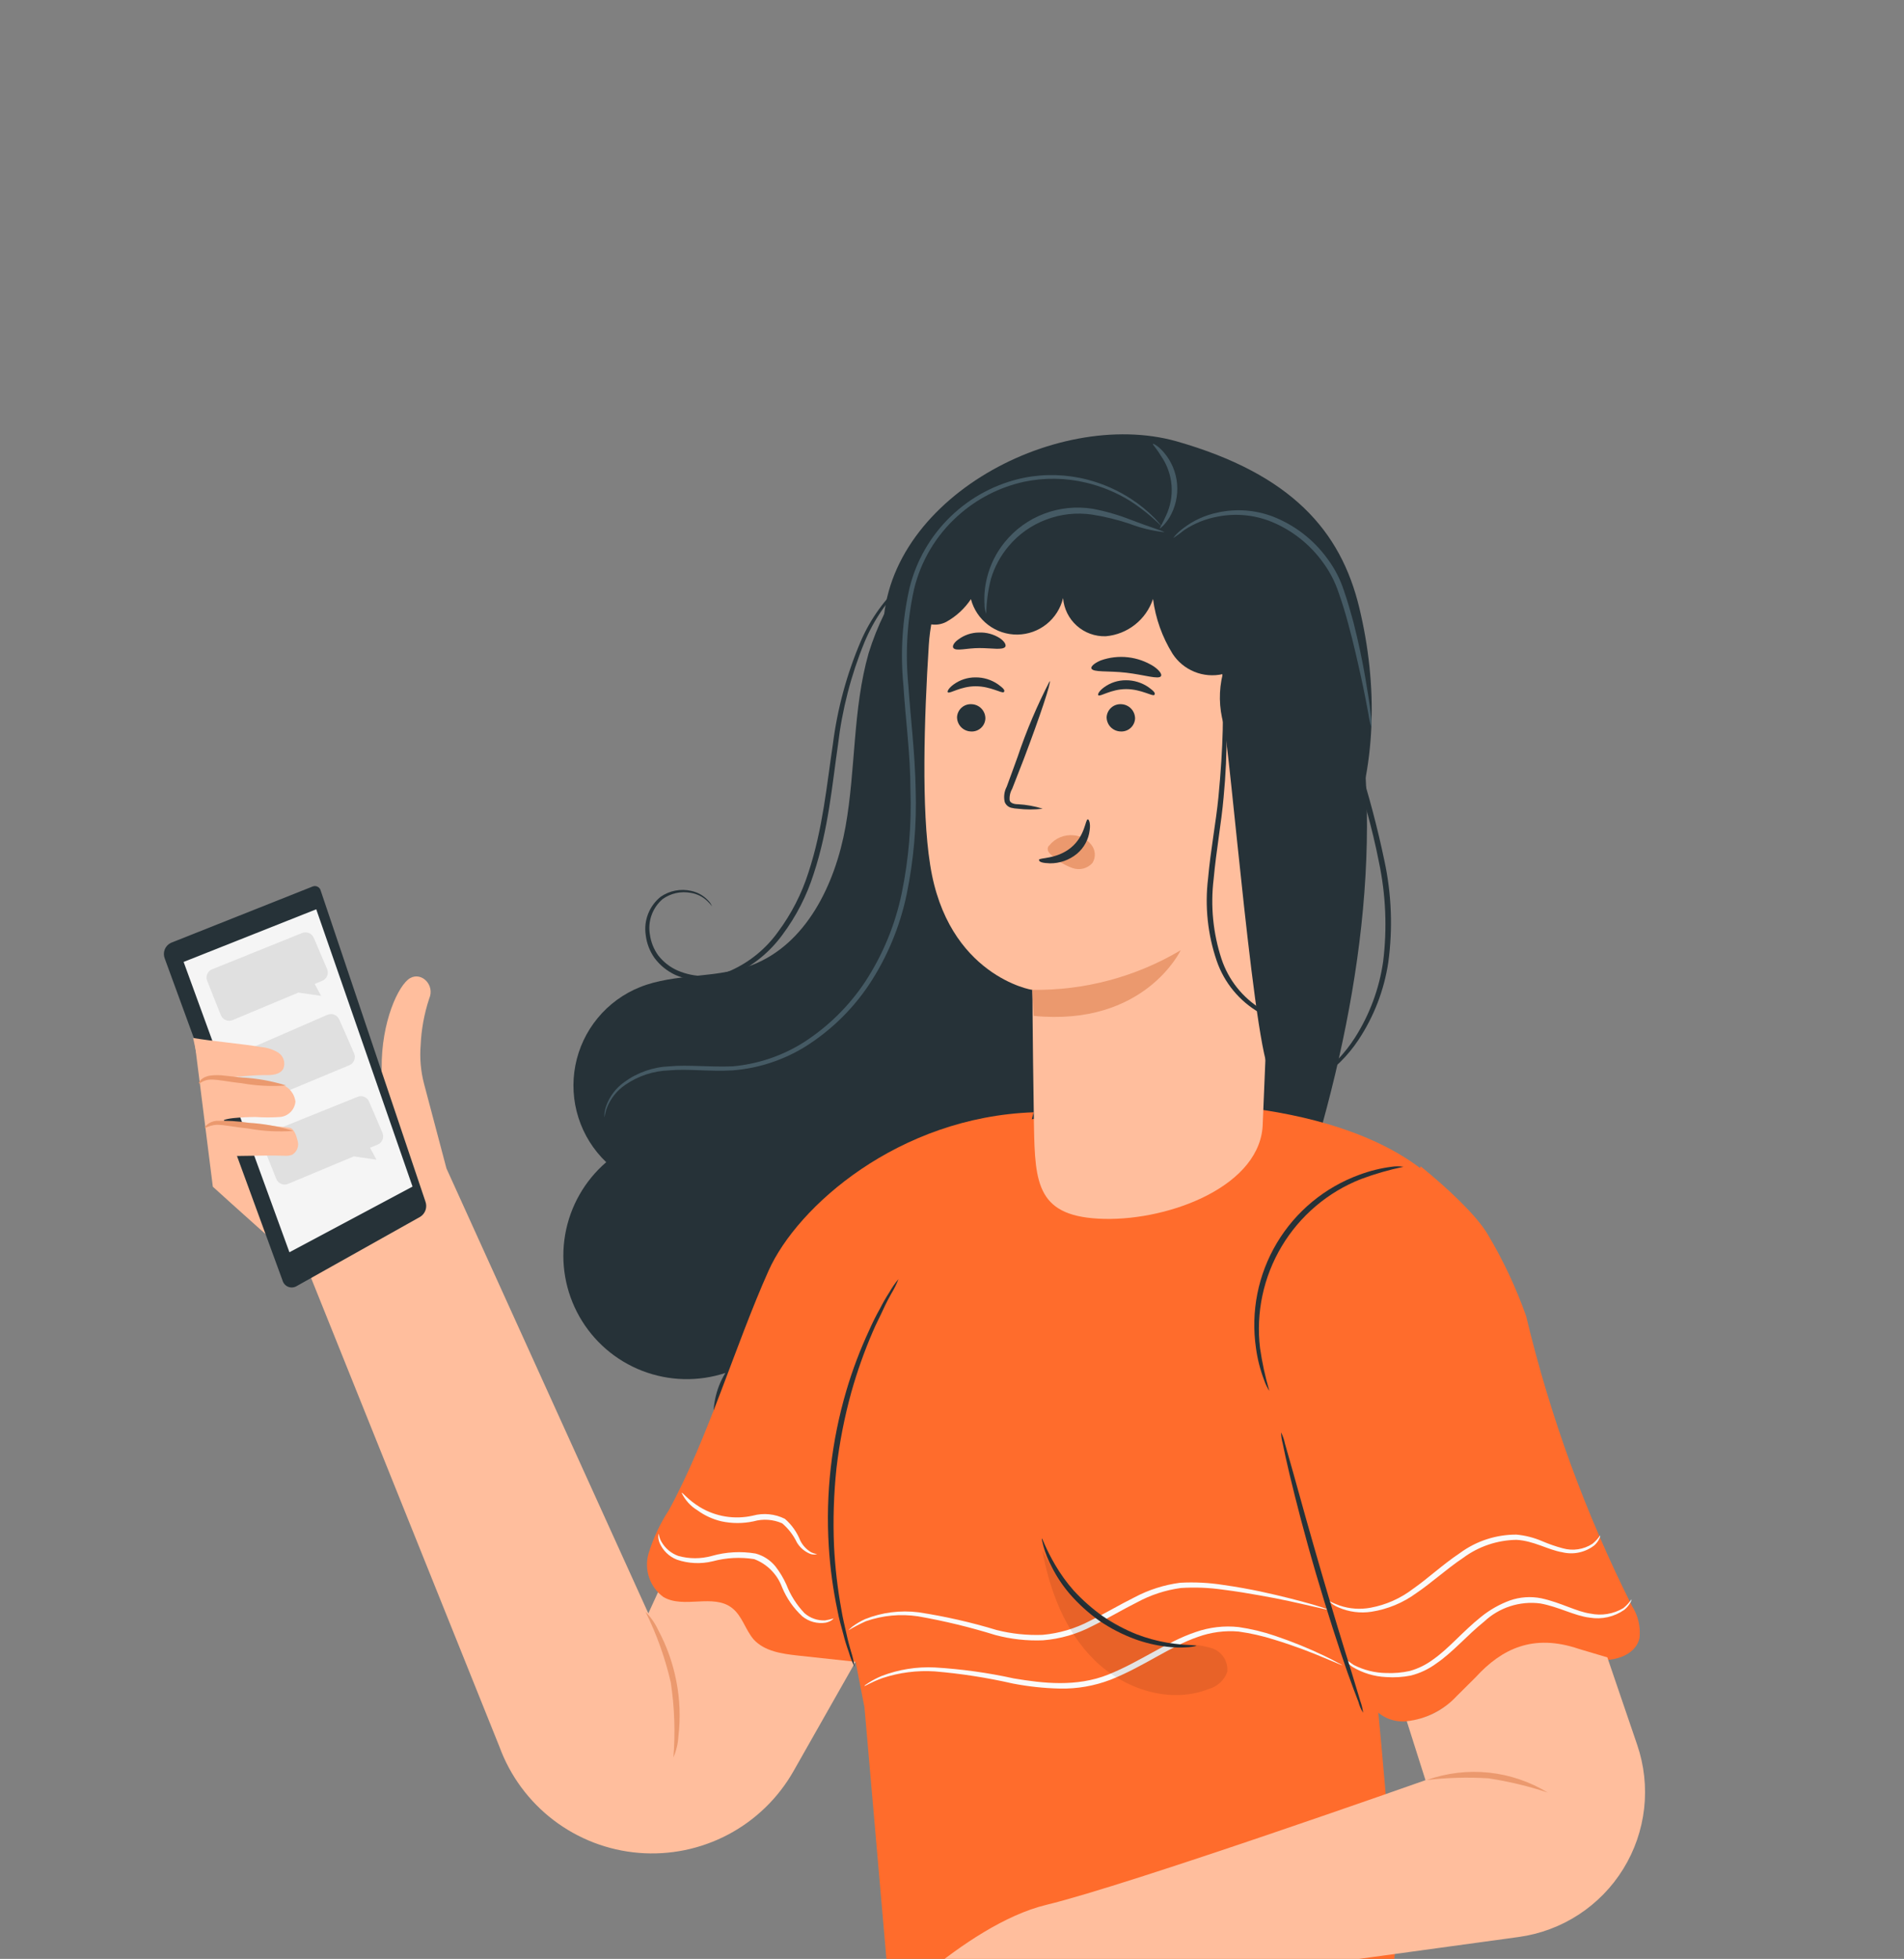 <?xml version="1.0" encoding="UTF-8"?> <svg xmlns="http://www.w3.org/2000/svg" width="174" height="179" viewBox="0 0 174 179" fill="none"><rect x="0" y="0" width="174" height="179" fill="#808080" stroke="none"/> <g clip-path="url(#clip0)"> <path d="M102.53 42.34C97.334 42.419 92.296 44.139 88.138 47.256C83.98 50.372 80.914 54.725 79.38 59.69C77.92 64.82 78.21 70.28 77.27 75.54C76.33 80.8 73.68 86.3 68.69 88.2C65.44 89.43 61.69 88.92 58.49 90.2C56.985 90.803 55.655 91.774 54.623 93.025C53.59 94.275 52.888 95.765 52.581 97.357C52.273 98.949 52.37 100.593 52.863 102.138C53.355 103.683 54.228 105.08 55.4 106.2C53.423 107.903 52.098 110.239 51.65 112.809C51.202 115.38 51.66 118.026 52.944 120.297C54.228 122.569 56.26 124.325 58.694 125.266C61.127 126.207 63.812 126.276 66.29 125.46C64.44 128.46 65.05 132.46 67.22 135.2C69.531 137.856 72.791 139.5 76.3 139.78C79.774 140.04 83.268 139.726 86.64 138.85C94.22 137.17 101.82 134.47 107.52 129.2C113.77 123.42 117.08 115.2 119.59 107.03C124.37 91.48 126.92 74.73 123.01 58.94" fill="#263238"></path> <path d="M67.68 129L59.25 147.43L40.8 106.77C39.93 103.48 38.95 99.77 38.75 99.03C38.453 97.892 38.348 96.712 38.44 95.54C38.501 94.084 38.764 92.644 39.22 91.26C39.77 90.03 38.54 88.78 37.48 89.38C36.42 89.98 34.83 93.38 34.88 97.65C34.93 101.92 20.06 91.72 17.65 94.14L19.45 108.44C21.08 109.93 25.68 114.04 28.24 116.31L45.64 159.61C46.615 162.275 48.333 164.605 50.59 166.325C52.847 168.044 55.55 169.082 58.378 169.314C61.206 169.547 64.042 168.964 66.55 167.636C69.058 166.308 71.133 164.29 72.53 161.82L83.74 142.06L67.68 129Z" fill="#FFBE9D"></path> <path d="M28.59 81C28.663 80.974 28.74 80.963 28.817 80.969C28.894 80.975 28.969 80.997 29.037 81.034C29.105 81.071 29.165 81.122 29.212 81.183C29.259 81.244 29.292 81.315 29.31 81.39L38.88 109.8C38.97 110.048 38.974 110.319 38.891 110.57C38.807 110.821 38.641 111.036 38.42 111.18L27.06 117.55C26.945 117.61 26.818 117.643 26.689 117.647C26.559 117.652 26.43 117.627 26.311 117.576C26.192 117.524 26.087 117.446 26.002 117.348C25.917 117.25 25.855 117.135 25.82 117.01L15.06 87.6C14.952 87.335 14.949 87.039 15.051 86.772C15.153 86.504 15.353 86.286 15.61 86.16L28.59 81Z" fill="#263238"></path> <path d="M28.9 83.09L37.7 108.43L26.45 114.43L16.78 87.9L28.9 83.09Z" fill="#F5F5F5"></path> <path d="M18.93 89.62C19.27 90.49 19.83 91.89 20.18 92.76C20.221 92.862 20.281 92.955 20.358 93.034C20.436 93.112 20.528 93.174 20.63 93.216C20.731 93.258 20.84 93.279 20.95 93.278C21.061 93.277 21.169 93.254 21.27 93.21L27.27 90.7L29.34 91L28.76 89.91L29.44 89.63C29.542 89.589 29.636 89.529 29.714 89.451C29.792 89.374 29.854 89.282 29.896 89.18C29.938 89.079 29.959 88.969 29.958 88.859C29.957 88.749 29.934 88.641 29.89 88.54L28.67 85.69C28.584 85.492 28.424 85.335 28.223 85.255C28.023 85.174 27.799 85.176 27.6 85.26L19.42 88.56C19.317 88.595 19.222 88.651 19.141 88.725C19.06 88.798 18.995 88.886 18.949 88.986C18.904 89.085 18.878 89.192 18.875 89.301C18.872 89.41 18.89 89.518 18.93 89.62V89.62Z" fill="#E0E0E0"></path> <path d="M24 104.6L25.25 107.73C25.291 107.831 25.351 107.923 25.427 108.001C25.504 108.078 25.595 108.14 25.696 108.182C25.796 108.223 25.904 108.245 26.013 108.245C26.122 108.244 26.23 108.222 26.33 108.18L32.33 105.67L34.4 105.97L33.82 104.88L34.5 104.6C34.602 104.559 34.696 104.499 34.774 104.422C34.852 104.344 34.914 104.252 34.956 104.15C34.998 104.049 35.019 103.94 35.018 103.83C35.017 103.72 34.994 103.611 34.95 103.51L33.73 100.67C33.69 100.571 33.63 100.482 33.555 100.406C33.479 100.331 33.39 100.271 33.291 100.23C33.193 100.189 33.087 100.168 32.981 100.168C32.874 100.168 32.769 100.189 32.67 100.23L24.48 103.53C24.378 103.568 24.284 103.625 24.204 103.7C24.124 103.775 24.06 103.864 24.015 103.964C23.97 104.064 23.946 104.171 23.943 104.28C23.941 104.39 23.96 104.498 24 104.6Z" fill="#E0E0E0"></path> <path d="M31 93.16C31.38 94.01 32 95.4 32.36 96.25C32.404 96.35 32.428 96.458 32.43 96.568C32.431 96.677 32.411 96.786 32.37 96.888C32.329 96.989 32.268 97.082 32.191 97.159C32.114 97.237 32.022 97.298 31.92 97.34L25.92 99.84L24.69 101.53L24.31 100.34L23.64 100.64C23.54 100.683 23.432 100.705 23.323 100.706C23.213 100.707 23.105 100.687 23.004 100.646C22.902 100.605 22.81 100.545 22.733 100.468C22.655 100.392 22.593 100.3 22.55 100.2L21.37 97.33C21.29 97.129 21.291 96.905 21.373 96.706C21.455 96.506 21.612 96.346 21.81 96.26L29.9 92.74C30 92.693 30.108 92.668 30.217 92.664C30.327 92.66 30.436 92.678 30.539 92.717C30.642 92.756 30.735 92.816 30.814 92.892C30.894 92.968 30.957 93.059 31 93.16V93.16Z" fill="#E0E0E0"></path> <path d="M17.65 94.85C19.58 95.17 21.95 95.36 23.88 95.68C24.437 95.728 24.975 95.906 25.45 96.2C25.68 96.356 25.849 96.586 25.929 96.852C26.009 97.117 25.995 97.403 25.89 97.66C25.58 98.22 24.82 98.26 24.18 98.24C22.76 98.24 21.18 98.5 19.76 98.45C21.58 98.61 23.26 98.76 25.29 99C25.721 99.041 26.125 99.229 26.436 99.53C26.746 99.832 26.945 100.23 27 100.66C26.968 101.023 26.81 101.364 26.552 101.621C26.294 101.879 25.953 102.038 25.59 102.07C24.844 102.121 24.096 102.121 23.35 102.07C23.35 102.07 20.42 102.07 20.29 102.49C22.12 102.49 24.53 102.87 26.36 103.04C26.86 103.04 27.08 103.76 27.2 104.25C27.273 104.49 27.261 104.749 27.166 104.981C27.071 105.214 26.9 105.408 26.68 105.53C26.448 105.606 26.203 105.633 25.96 105.61C23.59 105.54 22.36 105.69 19.96 105.61" fill="#FFBE9D"></path> <path d="M61.54 160.59C61.724 158.305 61.643 156.006 61.3 153.74C60.784 151.504 60.009 149.336 58.99 147.28C59.474 147.772 59.87 148.343 60.16 148.97C60.943 150.434 61.5 152.009 61.81 153.64C62.133 155.286 62.197 156.973 62 158.64C61.964 159.312 61.808 159.972 61.54 160.59V160.59Z" fill="#EB996E"></path> <path d="M26.8 103.34C25.42 103.441 24.032 103.367 22.67 103.12C21.54 103.01 20.5 102.78 19.81 102.78C19.429 102.804 19.057 102.91 18.72 103.09C18.72 103.09 18.72 102.95 18.9 102.79C19.145 102.574 19.454 102.444 19.78 102.42C20.767 102.39 21.754 102.45 22.73 102.6C24.112 102.68 25.479 102.928 26.8 103.34V103.34Z" fill="#EB996E"></path> <path d="M26.15 99.19C24.783 99.291 23.409 99.221 22.06 98.98C20.94 98.87 19.91 98.63 19.24 98.65C18.57 98.67 18.24 99.06 18.18 99C18.12 98.94 18.37 98.43 19.18 98.29C19.625 98.23 20.075 98.23 20.52 98.29L22.1 98.46C23.475 98.533 24.836 98.778 26.15 99.19V99.19Z" fill="#EB996E"></path> <path d="M86 103.37C86 103.37 74.13 129.46 74.83 133.89C75.53 138.32 79 156 79 156L81.51 184.76C81.51 184.76 126.34 179.33 127.27 179.33C128.2 179.33 125.87 155.54 125.87 155.54L132.7 109.82C132.7 109.82 129.57 103.59 115.45 101.43C107 100.12 86 103.37 86 103.37Z" fill="#FF6C2C"></path> <path d="M118.77 138.53C119.342 143.181 120.777 147.685 123 151.81C123.86 153.36 124.66 155.54 126.08 156.6C128.3 158.27 131.49 156.7 133.5 154.79C135.51 152.88 137.55 150.46 140.32 150.36C142.09 150.3 143.73 151.22 145.46 151.59C147.19 151.96 149.46 151.39 149.83 149.67C149.942 148.654 149.702 147.631 149.15 146.77C144.908 138.341 141.659 129.449 139.47 120.27C138.547 117.663 137.368 115.154 135.95 112.78C134.95 111.09 132.37 108.64 129.83 106.58" fill="#FF6C2C"></path> <path d="M94.46 101.64C82.12 102.07 72.87 110.23 70.24 116.11C67.15 123.01 64.75 131.35 61.13 137.99C60.318 139.226 59.688 140.573 59.26 141.99C59.06 142.707 59.084 143.468 59.327 144.171C59.569 144.875 60.02 145.488 60.62 145.93C62.48 147.03 65.18 145.6 66.89 146.93C67.83 147.65 68.11 148.93 68.89 149.83C69.89 150.9 71.46 151.12 72.89 151.28L81.22 152.18" fill="#FF6C2C"></path> <path d="M116 127.1C115.798 126.788 115.637 126.452 115.52 126.1C115.163 125.161 114.914 124.185 114.78 123.19C114.291 119.861 114.966 116.466 116.691 113.578C118.417 110.69 121.087 108.486 124.25 107.34C125.19 106.991 126.166 106.749 127.16 106.62C127.525 106.563 127.896 106.563 128.26 106.62C126.94 106.895 125.643 107.269 124.38 107.74C121.349 108.931 118.799 111.094 117.129 113.89C115.459 116.686 114.763 119.956 115.15 123.19C115.341 124.512 115.625 125.818 116 127.1V127.1Z" fill="#263238"></path> <path d="M82.11 116.88C81.937 117.332 81.723 117.767 81.47 118.18C81.24 118.59 80.97 119.09 80.7 119.69C80.43 120.29 80.07 120.95 79.76 121.69C78.99 123.475 78.339 125.309 77.81 127.18C77.175 129.475 76.717 131.815 76.44 134.18C76.192 136.545 76.118 138.924 76.22 141.3C76.317 143.239 76.541 145.17 76.89 147.08C77.02 147.9 77.21 148.62 77.35 149.27C77.49 149.92 77.64 150.46 77.77 150.91C77.918 151.37 78.028 151.842 78.1 152.32C77.879 151.889 77.702 151.436 77.57 150.97C77.375 150.436 77.208 149.892 77.07 149.34C76.9 148.7 76.68 147.97 76.53 147.15C76.125 145.228 75.861 143.28 75.74 141.32C75.439 136.509 75.984 131.683 77.35 127.06C77.906 125.177 78.601 123.339 79.43 121.56C79.729 120.877 80.063 120.209 80.43 119.56C80.686 119.052 80.97 118.557 81.28 118.08C81.519 117.655 81.797 117.253 82.11 116.88V116.88Z" fill="#263238"></path> <path d="M149.1 146.14C149.1 146.14 149.1 146.25 149 146.43C148.857 146.692 148.664 146.924 148.43 147.11C147.517 147.748 146.389 148.003 145.29 147.82C143.89 147.66 142.44 146.82 140.75 146.52C139.827 146.402 138.889 146.49 138.004 146.777C137.119 147.064 136.308 147.543 135.63 148.18C134.06 149.44 132.78 150.97 131.27 152C130.57 152.519 129.775 152.896 128.93 153.11C128.19 153.258 127.433 153.305 126.68 153.25C125.592 153.202 124.533 152.882 123.6 152.32C123.352 152.153 123.133 151.947 122.95 151.71C122.843 151.537 122.793 151.446 122.8 151.44C123.083 151.698 123.388 151.932 123.71 152.14C124.639 152.616 125.666 152.869 126.71 152.88C127.425 152.908 128.141 152.844 128.84 152.69C129.625 152.47 130.361 152.103 131.01 151.61C132.43 150.61 133.68 149.08 135.32 147.77C136.117 147.12 137.015 146.606 137.98 146.25C138.902 145.927 139.893 145.858 140.85 146.05C142.65 146.44 144.06 147.27 145.35 147.45C146.377 147.663 147.447 147.484 148.35 146.95C148.638 146.717 148.89 146.444 149.1 146.14Z" fill="#FAFAFA"></path> <path d="M146.24 140.29C146.239 140.388 146.215 140.484 146.17 140.57C146.058 140.824 145.89 141.049 145.68 141.23C145.27 141.544 144.795 141.761 144.289 141.867C143.784 141.973 143.261 141.963 142.76 141.84C141.48 141.63 140.16 140.79 138.58 140.71C136.829 140.737 135.129 141.31 133.72 142.35C132.16 143.4 130.82 144.64 129.43 145.58C128.218 146.466 126.813 147.048 125.33 147.28C124.313 147.436 123.273 147.301 122.33 146.89C121.983 146.757 121.671 146.545 121.42 146.27C121.42 146.27 121.76 146.47 122.42 146.71C123.334 147.02 124.312 147.089 125.26 146.91C126.672 146.648 128.002 146.055 129.14 145.18C130.48 144.25 131.8 143 133.41 141.92C134.907 140.817 136.72 140.224 138.58 140.23C139.383 140.304 140.169 140.503 140.91 140.82C141.526 141.087 142.161 141.307 142.81 141.48C143.266 141.61 143.745 141.641 144.214 141.57C144.684 141.499 145.132 141.329 145.53 141.07C145.805 140.848 146.044 140.585 146.24 140.29Z" fill="#FAFAFA"></path> <path d="M76.18 147.89C76.18 147.89 76 148.16 75.46 148.28C75.083 148.339 74.697 148.318 74.328 148.218C73.96 148.118 73.616 147.941 73.32 147.7C72.512 146.953 71.878 146.038 71.46 145.02C71.243 144.438 70.904 143.91 70.466 143.47C70.028 143.03 69.501 142.689 68.92 142.47C67.657 142.269 66.365 142.338 65.13 142.67C64.048 142.933 62.913 142.881 61.86 142.52C61.505 142.381 61.181 142.172 60.908 141.906C60.635 141.64 60.418 141.322 60.27 140.97C60.08 140.46 60.18 140.15 60.2 140.16C60.22 140.17 60.2 140.45 60.45 140.89C60.793 141.49 61.339 141.948 61.99 142.18C62.991 142.457 64.049 142.457 65.05 142.18C66.35 141.809 67.717 141.734 69.05 141.96C69.761 142.15 70.394 142.56 70.86 143.13C71.258 143.642 71.593 144.199 71.86 144.79C72.236 145.764 72.8 146.654 73.52 147.41C74.038 147.864 74.712 148.101 75.4 148.07C75.664 148.029 75.925 147.969 76.18 147.89V147.89Z" fill="#FAFAFA"></path> <path d="M74.67 142C74.67 142 74.45 142.12 74.07 142C73.545 141.798 73.105 141.425 72.82 140.94C72.5 140.273 72.043 139.68 71.48 139.2C70.655 138.836 69.728 138.772 68.86 139.02C67.897 139.225 66.903 139.225 65.94 139.02C65.151 138.836 64.406 138.496 63.75 138.02C63.115 137.639 62.608 137.079 62.29 136.41C62.37 136.35 62.85 137.04 63.96 137.72C65.41 138.592 67.14 138.871 68.79 138.5C69.772 138.231 70.819 138.334 71.73 138.79C72.355 139.332 72.839 140.019 73.14 140.79C73.364 141.232 73.711 141.6 74.14 141.85C74.45 142 74.67 142 74.67 142Z" fill="#FAFAFA"></path> <path d="M121.66 147.17C121.66 147.17 121.03 147.04 119.9 146.78C118.77 146.52 117.13 146.13 115.09 145.78C114.09 145.6 112.95 145.41 111.75 145.26C110.479 145.077 109.192 145.027 107.91 145.11C106.508 145.301 105.153 145.745 103.91 146.42C102.59 147.08 101.26 147.88 99.82 148.59C98.42 149.324 96.886 149.766 95.31 149.89C93.847 149.949 92.384 149.787 90.97 149.41C88.655 148.691 86.297 148.12 83.91 147.7C82.301 147.458 80.656 147.612 79.12 148.15C78.579 148.395 78.052 148.669 77.54 148.97C77.54 148.97 77.64 148.85 77.88 148.65C78.242 148.38 78.63 148.149 79.04 147.96C80.593 147.336 82.28 147.12 83.94 147.33C86.356 147.698 88.742 148.24 91.08 148.95C92.452 149.296 93.866 149.444 95.28 149.39C96.786 149.255 98.251 148.823 99.59 148.12C101 147.43 102.33 146.63 103.68 145.96C104.979 145.271 106.392 144.82 107.85 144.63C109.167 144.557 110.488 144.624 111.79 144.83C113.01 145 114.13 145.21 115.15 145.42C117.15 145.85 118.82 146.29 119.94 146.61C120.5 146.78 120.94 146.91 121.22 147.02C121.5 147.13 121.67 147.15 121.66 147.17Z" fill="#FAFAFA"></path> <path d="M122.69 152.19C122.69 152.19 122.09 151.95 121.03 151.5C119.97 151.05 118.41 150.43 116.45 149.83C115.386 149.492 114.296 149.244 113.19 149.09C111.929 148.982 110.66 149.149 109.47 149.58C106.92 150.45 104.47 152.32 101.47 153.5C99.999 154.061 98.434 154.333 96.86 154.3C95.416 154.269 93.978 154.115 92.56 153.84C90.209 153.303 87.823 152.932 85.42 152.73C83.806 152.627 82.187 152.834 80.65 153.34C79.57 153.73 79.04 154.1 79.01 154.06C78.98 154.02 79.13 153.94 79.38 153.77C79.758 153.529 80.156 153.321 80.57 153.15C82.118 152.554 83.773 152.288 85.43 152.37C87.856 152.515 90.266 152.849 92.64 153.37C95.3 153.82 98.38 154.18 101.28 153.02C104.18 151.86 106.62 150.02 109.28 149.13C110.537 148.69 111.876 148.536 113.2 148.68C114.329 148.843 115.441 149.111 116.52 149.48C118.073 150.002 119.593 150.62 121.07 151.33C121.59 151.58 121.99 151.79 122.25 151.94C122.407 152.004 122.555 152.088 122.69 152.19Z" fill="#FAFAFA"></path> <path d="M109.33 150.4C109.33 150.4 109.08 150.48 108.61 150.52C107.944 150.574 107.273 150.558 106.61 150.47C105.62 150.353 104.647 150.121 103.71 149.78C102.567 149.356 101.479 148.795 100.47 148.11C99.473 147.4 98.563 146.574 97.76 145.65C97.113 144.892 96.559 144.059 96.11 143.17C95.794 142.579 95.542 141.955 95.36 141.31C95.24 140.86 95.18 140.6 95.22 140.59C95.26 140.58 95.6 141.59 96.43 143C96.916 143.833 97.482 144.617 98.12 145.34C98.92 146.21 99.808 146.994 100.77 147.68C101.744 148.344 102.786 148.901 103.88 149.34C104.783 149.687 105.717 149.945 106.67 150.11C108.29 150.38 109.33 150.3 109.33 150.4Z" fill="#263238"></path> <g opacity="0.3"> <path opacity="0.3" d="M95.25 141.67C95.93 145.39 97.35 149.1 100.06 151.74C102.77 154.38 106.96 155.74 110.48 154.33C110.865 154.224 111.219 154.027 111.511 153.756C111.804 153.484 112.026 153.146 112.16 152.77C112.204 152.313 112.095 151.854 111.848 151.466C111.602 151.078 111.233 150.784 110.8 150.63C109.92 150.356 109.001 150.23 108.08 150.26C105.456 150.085 102.921 149.242 100.714 147.812C98.507 146.383 96.702 144.413 95.47 142.09" fill="black"></path> </g> <path d="M124.57 156.51C124.377 156.2 124.232 155.863 124.14 155.51C123.89 154.88 123.55 153.96 123.14 152.82C122.34 150.53 121.31 147.36 120.27 143.82C119.23 140.28 118.4 137.04 117.84 134.69C117.56 133.51 117.35 132.56 117.22 131.89C117.131 131.563 117.081 131.228 117.07 130.89C117.233 131.205 117.351 131.542 117.42 131.89C117.64 132.65 117.9 133.56 118.2 134.64C118.84 136.97 119.74 140.18 120.77 143.72C121.8 147.26 122.77 150.44 123.49 152.72C123.81 153.79 124.09 154.72 124.32 155.46C124.442 155.799 124.526 156.151 124.57 156.51V156.51Z" fill="#263238"></path> <path d="M79.43 185.14C79.43 185.14 88.07 175.88 95.63 174.06C103.19 172.24 130.27 162.67 130.27 162.67L128.56 157.28C130.302 157.094 131.919 156.284 133.11 155L134.86 153.26C137.24 150.66 140.11 149.26 144.27 150.67L146.89 151.45L149.62 159.45C150.257 161.315 150.472 163.299 150.252 165.257C150.031 167.216 149.38 169.102 148.345 170.779C147.31 172.457 145.916 173.885 144.264 174.96C142.612 176.035 140.743 176.732 138.79 177L79.43 185.14Z" fill="#FFBE9D"></path> <path d="M141.5 163.82C139.708 163.222 137.868 162.781 136 162.5C134.126 162.387 132.245 162.44 130.38 162.66C132.198 162.011 134.138 161.779 136.057 161.98C137.976 162.18 139.826 162.809 141.47 163.82H141.5Z" fill="#EB996E"></path> <path d="M80.73 58.56C80 46 96.36 37.18 107.53 40.33C118.02 43.33 122.53 48.51 124.22 55.53C125.91 62.55 125.86 70.15 123.11 76.84C121.75 80.13 119.31 83.48 115.77 83.84" fill="#263238"></path> <path d="M114.22 50.85C115.107 50.942 115.926 51.365 116.515 52.034C117.104 52.703 117.42 53.569 117.4 54.46V54.46L115.4 102.61C115.33 108.3 107.02 111.51 100.94 111.38C94.79 111.25 94.58 108.24 94.49 102.83C94.35 93.83 94.35 90.4 94.35 90.45C94.35 90.5 86.56 89.16 85 79C84.2 74 84.45 65.69 84.88 58.94C85.26 52.86 89.29 45.39 95.35 46.04L114.22 50.85Z" fill="#FFBE9D"></path> <path d="M87.46 65.53C87.46 65.867 87.59 66.192 87.822 66.436C88.055 66.68 88.373 66.825 88.71 66.84C88.875 66.854 89.042 66.834 89.199 66.782C89.357 66.73 89.502 66.647 89.627 66.538C89.752 66.429 89.854 66.296 89.927 66.147C89.999 65.998 90.041 65.836 90.05 65.67C90.056 65.33 89.928 65.002 89.694 64.755C89.46 64.508 89.14 64.363 88.8 64.35C88.634 64.338 88.468 64.359 88.31 64.412C88.152 64.465 88.007 64.549 87.882 64.659C87.757 64.769 87.656 64.902 87.583 65.052C87.511 65.201 87.469 65.364 87.46 65.53V65.53Z" fill="#263238"></path> <path d="M86.62 63.26C86.78 63.43 87.77 62.71 89.16 62.71C90.55 62.71 91.59 63.41 91.74 63.24C91.89 63.07 91.65 62.86 91.2 62.53C90.595 62.111 89.876 61.891 89.14 61.9C88.421 61.897 87.72 62.125 87.14 62.55C86.69 62.88 86.54 63.19 86.62 63.26Z" fill="#263238"></path> <path d="M101.13 65.53C101.13 65.869 101.261 66.195 101.496 66.439C101.731 66.683 102.051 66.827 102.39 66.84C102.555 66.852 102.721 66.832 102.878 66.779C103.035 66.727 103.18 66.644 103.305 66.535C103.429 66.426 103.531 66.294 103.604 66.145C103.677 65.997 103.72 65.835 103.73 65.67C103.733 65.331 103.604 65.004 103.371 64.758C103.138 64.512 102.819 64.366 102.48 64.35C102.314 64.338 102.147 64.359 101.988 64.412C101.83 64.465 101.684 64.548 101.559 64.658C101.433 64.768 101.33 64.901 101.257 65.051C101.183 65.201 101.14 65.364 101.13 65.53V65.53Z" fill="#263238"></path> <path d="M100.37 63.53C100.53 63.7 101.52 62.97 102.91 62.97C104.3 62.97 105.34 63.67 105.49 63.5C105.64 63.33 105.4 63.12 104.95 62.79C104.343 62.376 103.625 62.156 102.89 62.16C102.171 62.157 101.47 62.385 100.89 62.81C100.44 63.14 100.29 63.45 100.37 63.53Z" fill="#263238"></path> <path d="M95.29 73.9C94.554 73.668 93.791 73.53 93.02 73.49C92.66 73.49 92.33 73.38 92.27 73.14C92.234 72.771 92.314 72.4 92.5 72.08L93.56 69.36C95.03 65.49 96.09 62.3 95.93 62.24C94.778 64.465 93.798 66.775 93 69.15C92.65 70.15 92.31 71.02 92 71.89C91.772 72.319 91.708 72.817 91.82 73.29C91.869 73.416 91.947 73.529 92.048 73.619C92.149 73.71 92.269 73.775 92.4 73.81C92.6 73.861 92.804 73.891 93.01 73.9C93.767 73.993 94.533 73.993 95.29 73.9Z" fill="#263238"></path> <path d="M94.33 90.45C99.101 90.522 103.799 89.269 107.9 86.83C107.9 86.83 104.61 93.83 94.46 92.83L94.33 90.45Z" fill="#EB996E"></path> <path d="M95.88 77.27C96.146 76.935 96.493 76.673 96.889 76.508C97.284 76.344 97.715 76.283 98.14 76.33C98.449 76.359 98.75 76.449 99.023 76.597C99.296 76.745 99.537 76.947 99.73 77.19C99.918 77.421 100.029 77.705 100.049 78.002C100.069 78.3 99.996 78.596 99.84 78.85C99.617 79.103 99.324 79.283 98.997 79.367C98.671 79.45 98.327 79.434 98.01 79.32C97.348 79.085 96.74 78.722 96.22 78.25C96.065 78.136 95.93 77.998 95.82 77.84C95.771 77.762 95.745 77.672 95.745 77.58C95.745 77.488 95.771 77.398 95.82 77.32" fill="#EB996E"></path> <path d="M99.41 74.87C99.18 74.87 99.18 76.37 97.88 77.45C96.58 78.53 94.96 78.36 94.95 78.57C94.94 78.78 95.31 78.87 95.95 78.89C96.842 78.899 97.709 78.594 98.4 78.03C99.059 77.49 99.482 76.716 99.58 75.87C99.68 75.23 99.51 74.86 99.41 74.87Z" fill="#263238"></path> <path d="M99.74 61.08C99.88 61.46 101.27 61.28 102.91 61.47C104.55 61.66 105.91 62.12 106.1 61.78C106.2 61.62 105.97 61.26 105.43 60.89C104.717 60.438 103.911 60.154 103.072 60.061C102.234 59.967 101.385 60.066 100.59 60.35C100 60.6 99.68 60.9 99.74 61.08Z" fill="#263238"></path> <path d="M87.13 59.22C87.38 59.53 88.34 59.22 89.5 59.22C90.66 59.22 91.64 59.43 91.87 59.1C91.97 58.94 91.81 58.62 91.38 58.32C90.809 57.953 90.138 57.771 89.46 57.8C88.778 57.806 88.115 58.03 87.57 58.44C87.16 58.73 87 59.06 87.13 59.22Z" fill="#263238"></path> <path d="M100.35 42.69C96.903 42.857 93.554 43.889 90.61 45.69C88.956 46.537 87.486 47.703 86.285 49.121C85.084 50.538 84.175 52.18 83.61 53.95C83.469 54.316 83.403 54.706 83.416 55.098C83.43 55.49 83.523 55.875 83.69 56.23C84.011 56.638 84.465 56.921 84.972 57.031C85.48 57.14 86.009 57.069 86.47 56.83C87.379 56.327 88.153 55.614 88.73 54.75C88.976 55.686 89.528 56.513 90.298 57.099C91.068 57.686 92.011 57.998 92.979 57.987C93.947 57.975 94.883 57.641 95.639 57.036C96.394 56.431 96.926 55.592 97.15 54.65C97.227 55.621 97.675 56.526 98.401 57.176C99.127 57.826 100.076 58.171 101.05 58.14C102.025 58.056 102.954 57.689 103.721 57.083C104.489 56.477 105.063 55.659 105.37 54.73C105.601 56.504 106.208 58.209 107.15 59.73C107.632 60.474 108.33 61.052 109.151 61.387C109.972 61.721 110.876 61.795 111.74 61.6C111.372 63.091 111.396 64.651 111.81 66.13C112.34 67.57 114.81 98.59 116.27 98.13C117.73 97.67 117.33 66.13 117.66 64.67C118.377 61.897 118.74 59.044 118.74 56.18C118.835 53.235 117.883 50.351 116.052 48.042C114.22 45.733 111.63 44.148 108.74 43.57C105.85 42.905 102.883 42.632 99.92 42.76" fill="#263238"></path> <path d="M65.07 82.83C65.07 82.83 64.96 82.65 64.67 82.37C64.253 81.958 63.719 81.685 63.14 81.59C62.692 81.504 62.232 81.51 61.786 81.608C61.341 81.706 60.92 81.894 60.55 82.16C60.096 82.551 59.75 83.053 59.547 83.617C59.344 84.182 59.29 84.789 59.39 85.38C59.481 86.073 59.742 86.733 60.15 87.3C60.614 87.898 61.218 88.372 61.91 88.68C62.681 89.016 63.514 89.189 64.355 89.189C65.197 89.189 66.029 89.016 66.8 88.68C68.524 87.901 70.011 86.68 71.11 85.14C72.326 83.502 73.262 81.674 73.88 79.73C75.2 75.73 75.56 71.67 76.11 68.03C76.52 64.776 77.382 61.596 78.67 58.58C79.557 56.537 80.874 54.709 82.53 53.22C82.991 52.819 83.483 52.455 84 52.13C84.172 52.012 84.356 51.915 84.55 51.84C84.55 51.84 83.82 52.3 82.67 53.33C81.089 54.844 79.84 56.669 79 58.69C77.771 61.689 76.957 64.841 76.58 68.06C76.05 71.69 75.71 75.77 74.36 79.85C73.728 81.85 72.764 83.729 71.51 85.41C70.347 87.01 68.785 88.279 66.98 89.09C66.15 89.452 65.255 89.638 64.35 89.638C63.445 89.638 62.55 89.452 61.72 89.09C60.969 88.742 60.316 88.213 59.82 87.55C59.377 86.926 59.098 86.2 59.01 85.44C58.913 84.79 58.987 84.126 59.226 83.514C59.465 82.902 59.859 82.363 60.37 81.95C60.773 81.669 61.231 81.477 61.713 81.384C62.195 81.291 62.692 81.3 63.17 81.41C63.775 81.537 64.324 81.852 64.74 82.31C64.886 82.458 64.998 82.635 65.07 82.83V82.83Z" fill="#263238"></path> <path d="M118.83 99.45C118.83 99.39 119.42 99.13 120.4 98.45C121.762 97.463 122.925 96.228 123.83 94.81C125.169 92.705 126.045 90.339 126.4 87.87C126.777 84.829 126.645 81.747 126.01 78.75C125.39 75.55 124.47 72.56 123.68 69.83C122.89 67.1 122.21 64.61 121.81 62.49C121.483 60.815 121.289 59.116 121.23 57.41C121.23 56.81 121.23 56.34 121.23 56.02C121.22 55.858 121.237 55.696 121.28 55.54C121.33 55.54 121.28 56.21 121.41 57.4C121.54 59.081 121.784 60.752 122.14 62.4C122.59 64.49 123.28 66.95 124.14 69.67C125.089 72.627 125.883 75.631 126.52 78.67C127.174 81.72 127.292 84.86 126.87 87.95C126.489 90.481 125.557 92.898 124.14 95.03C123.188 96.465 121.953 97.69 120.51 98.63C120.121 98.886 119.709 99.107 119.28 99.29C119.135 99.357 118.985 99.41 118.83 99.45V99.45Z" fill="#263238"></path> <path d="M120.64 92.94C120.531 93.02 120.409 93.081 120.28 93.12C119.924 93.249 119.555 93.34 119.18 93.39C117.765 93.535 116.339 93.238 115.1 92.54C113.267 91.485 111.877 89.801 111.19 87.8C110.365 85.385 110.095 82.814 110.4 80.28C110.64 77.6 111.13 75.11 111.35 72.82C111.57 70.53 111.7 68.46 111.74 66.72C111.78 64.98 111.74 63.57 111.74 62.59C111.697 62.088 111.697 61.583 111.74 61.08C111.851 61.573 111.915 62.075 111.93 62.58C112.01 63.58 112.09 64.97 112.1 66.73C112.109 68.78 112.016 70.829 111.82 72.87C111.62 75.18 111.15 77.69 110.91 80.33C110.612 82.787 110.858 85.279 111.63 87.63C112.265 89.544 113.559 91.17 115.28 92.22C116.445 92.922 117.79 93.27 119.15 93.22C120.12 93.11 120.62 92.89 120.64 92.94Z" fill="#263238"></path> <path d="M55.23 102.08C55.222 101.74 55.277 101.401 55.39 101.08C55.704 100.194 56.284 99.426 57.05 98.88C58.257 98 59.698 97.499 61.19 97.44C62.91 97.28 64.86 97.53 66.97 97.44C69.277 97.232 71.502 96.478 73.46 95.24C75.697 93.798 77.611 91.909 79.08 89.69C80.688 87.226 81.817 84.482 82.41 81.6C83.046 78.496 83.312 75.327 83.2 72.16C83.2 68.9 82.75 65.74 82.56 62.64C82.268 59.656 82.457 56.644 83.12 53.72C83.735 51.228 85.043 48.961 86.892 47.181C88.741 45.4 91.056 44.18 93.57 43.66C95.495 43.278 97.481 43.336 99.38 43.83C100.801 44.199 102.152 44.796 103.38 45.6C104.156 46.103 104.873 46.69 105.52 47.35C105.75 47.58 105.89 47.77 106 47.89C106.11 48.01 106.16 48.08 106.15 48.09C105.274 47.218 104.309 46.44 103.27 45.77C102.034 45.007 100.683 44.447 99.27 44.11C97.41 43.661 95.474 43.63 93.6 44.02C91.34 44.514 89.248 45.59 87.53 47.14C85.546 48.919 84.151 51.259 83.53 53.85C82.899 56.725 82.723 59.681 83.01 62.61C83.22 65.68 83.62 68.86 83.68 72.15C83.781 75.358 83.506 78.566 82.86 81.71C82.249 84.652 81.085 87.452 79.43 89.96C77.916 92.227 75.943 94.151 73.64 95.61C71.619 96.869 69.324 97.624 66.95 97.81C64.77 97.93 62.84 97.65 61.16 97.81C59.729 97.854 58.34 98.309 57.16 99.12C56.402 99.627 55.816 100.353 55.48 101.2C55.27 101.74 55.27 102.08 55.23 102.08Z" fill="#455A64"></path> <path d="M105.36 40.56C105.36 40.51 105.85 40.73 106.36 41.34C107.057 42.152 107.481 43.163 107.57 44.23C107.661 45.298 107.416 46.368 106.87 47.29C106.44 47.98 106.03 48.29 105.99 48.29C105.95 48.29 106.23 47.85 106.54 47.16C106.963 46.279 107.143 45.3 107.06 44.326C106.977 43.352 106.636 42.418 106.07 41.62C105.67 40.94 105.31 40.62 105.36 40.56Z" fill="#455A64"></path> <path d="M125.33 66.49C125.205 66.092 125.114 65.683 125.06 65.27C124.91 64.47 124.7 63.33 124.39 61.92C124.08 60.51 123.71 58.83 123.21 57C122.96 56.08 122.68 55.12 122.33 54.15C122 53.156 121.514 52.221 120.89 51.38C119.697 49.728 118.065 48.443 116.18 47.67C114.639 47.051 112.952 46.888 111.32 47.2C110.212 47.395 109.157 47.817 108.22 48.44C107.9 48.7 107.566 48.944 107.22 49.17C107.22 49.17 107.28 49.07 107.42 48.91C107.632 48.677 107.867 48.466 108.12 48.28C109.045 47.569 110.118 47.077 111.26 46.84C112.964 46.459 114.742 46.591 116.37 47.22C118.353 48.005 120.07 49.341 121.32 51.07C121.975 51.951 122.482 52.934 122.82 53.98C123.17 54.98 123.44 55.98 123.69 56.87C124.16 58.73 124.51 60.42 124.76 61.87C125.01 63.32 125.19 64.45 125.27 65.26C125.343 65.665 125.364 66.079 125.33 66.49V66.49Z" fill="#455A64"></path> <path d="M106.4 48.63C105.304 48.509 104.229 48.247 103.2 47.85C102.085 47.479 100.941 47.201 99.78 47.02C98.374 46.816 96.938 46.974 95.61 47.48C94.282 47.976 93.104 48.806 92.19 49.89C91.446 50.767 90.891 51.788 90.56 52.89C90.292 53.936 90.148 55.01 90.13 56.09C90.016 55.811 89.961 55.511 89.97 55.21C89.921 54.396 89.998 53.58 90.2 52.79C90.492 51.599 91.045 50.489 91.82 49.54C92.772 48.368 94.017 47.471 95.43 46.94C96.839 46.408 98.363 46.253 99.85 46.49C101.035 46.714 102.197 47.049 103.32 47.49C105.22 48.22 106.42 48.56 106.4 48.63Z" fill="#455A64"></path> </g> <defs> <clipPath id="clip0"> <rect width="174" height="179" fill="white"></rect> </clipPath> </defs> </svg> 